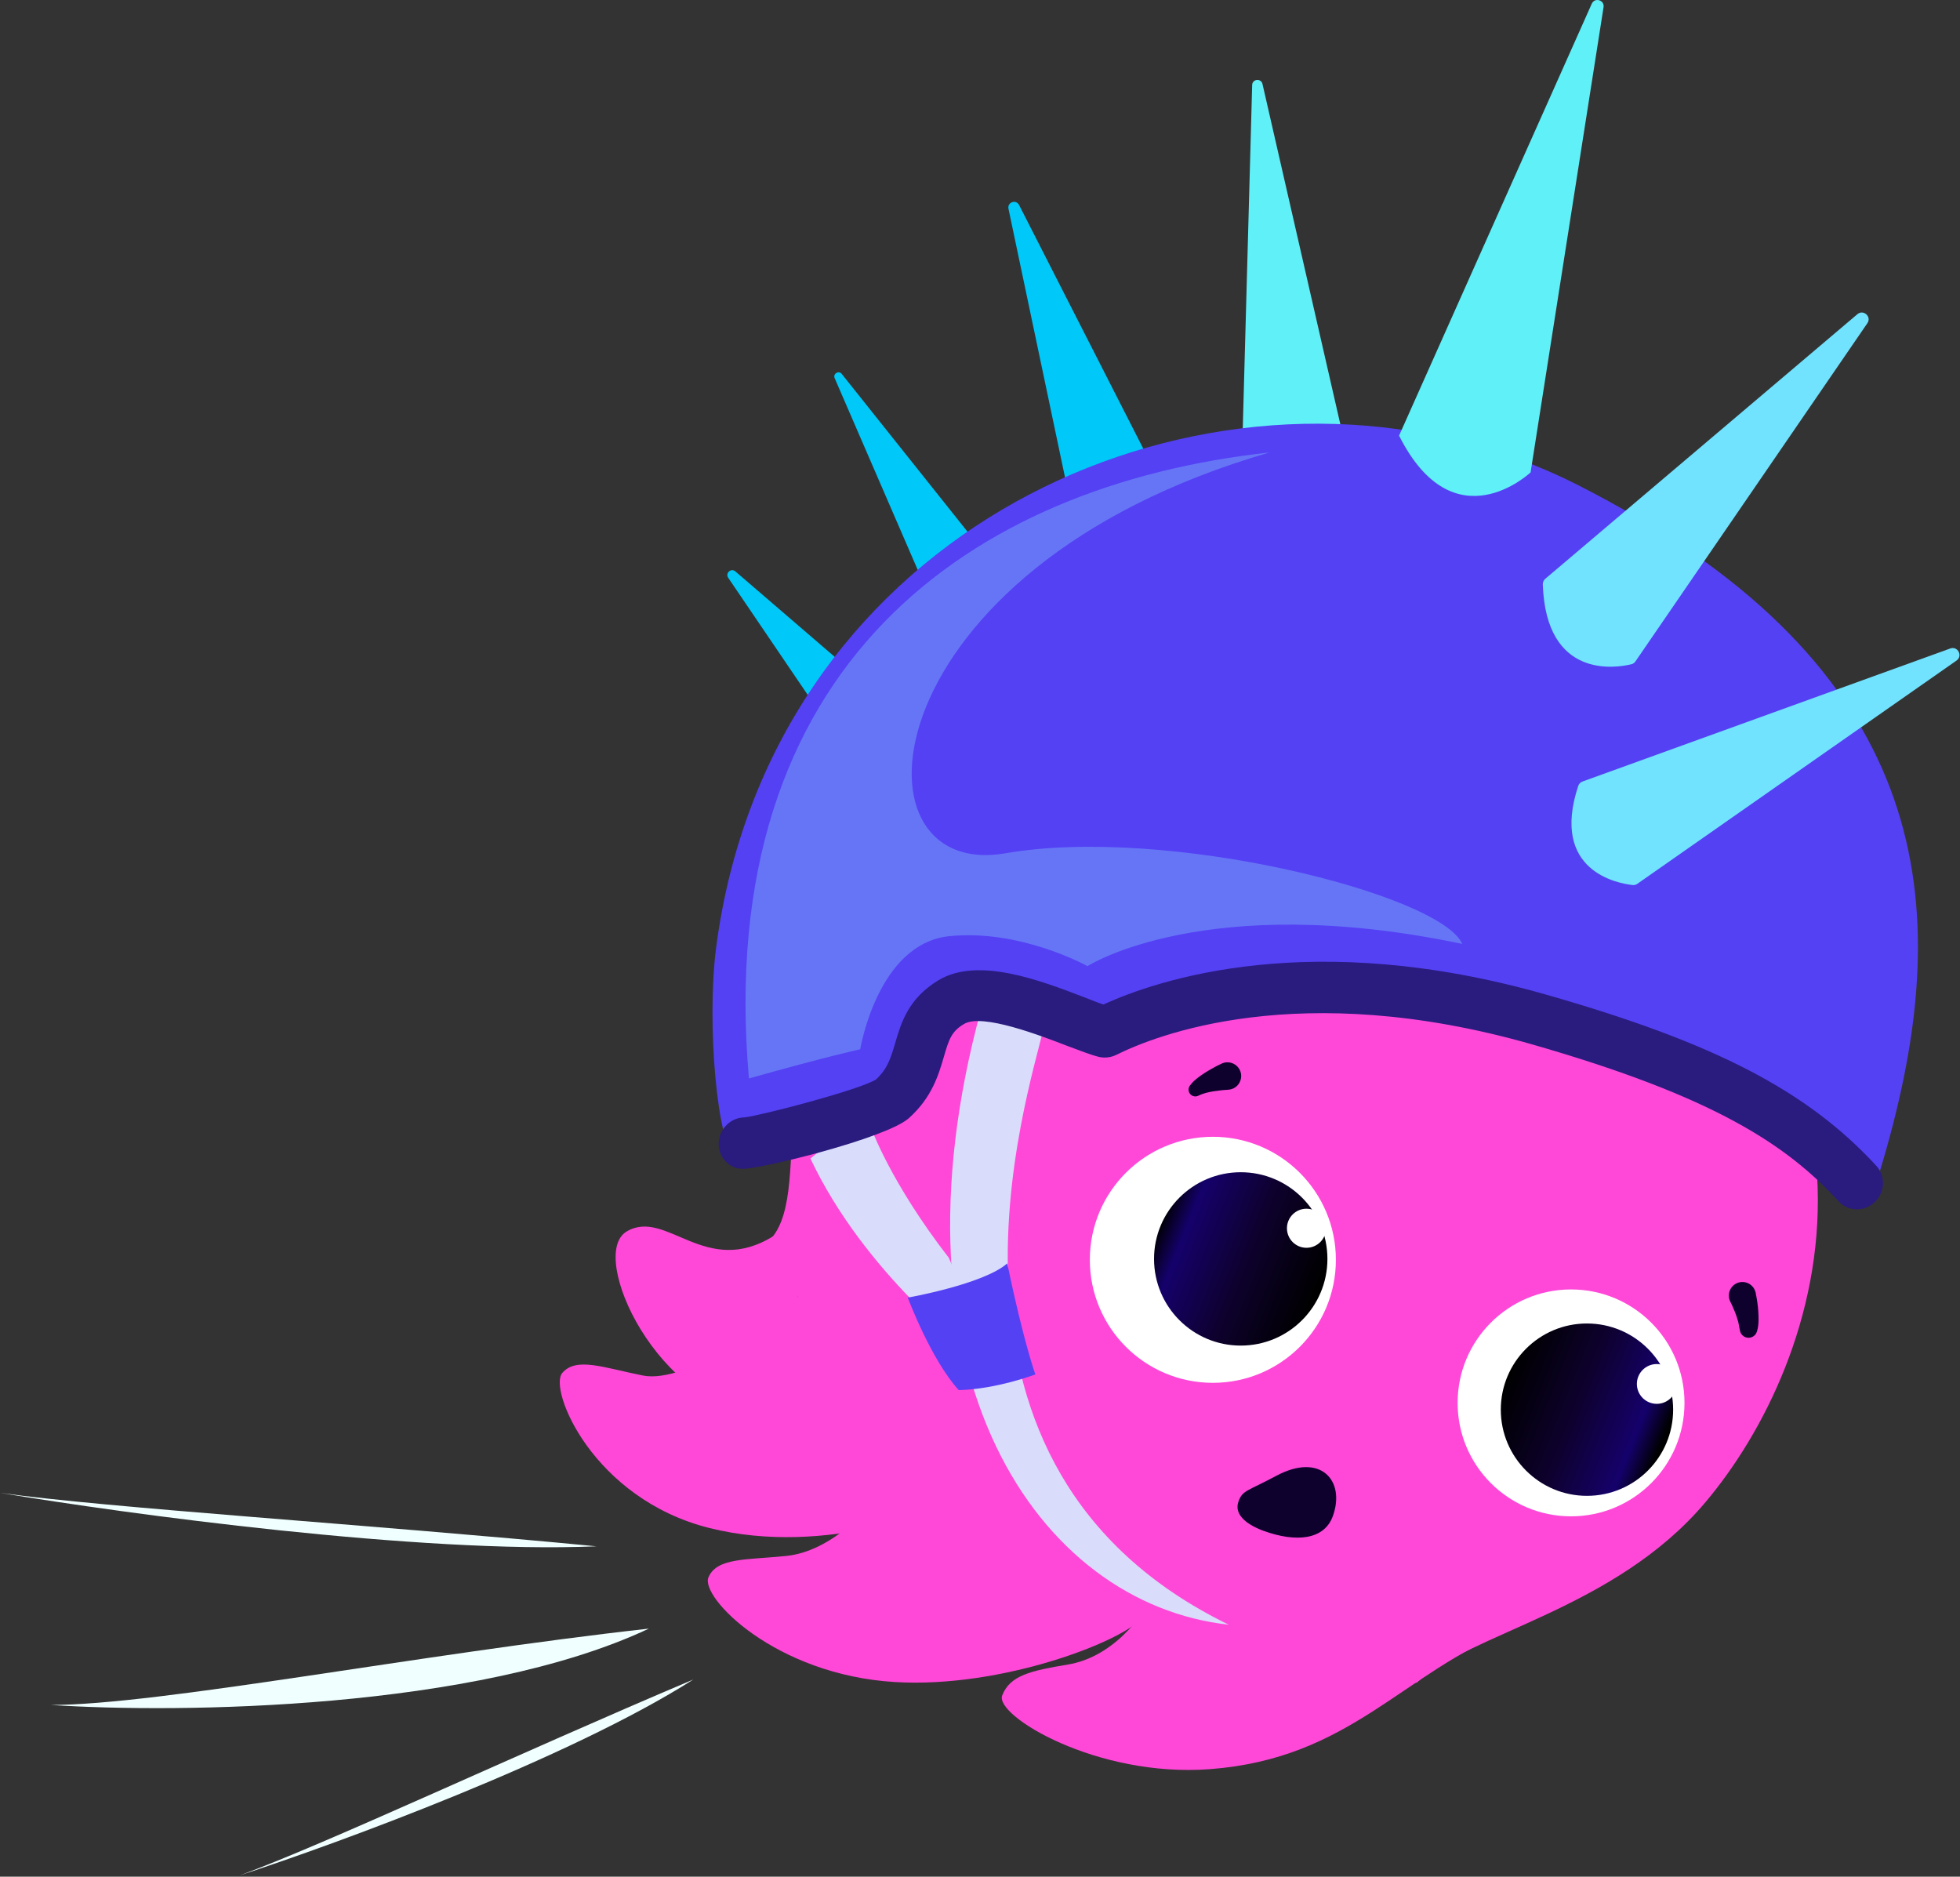 <svg width="94" height="90" viewBox="0 0 94 90" fill="none" xmlns="http://www.w3.org/2000/svg">
<rect x="0" y="0" width="94" height="90" fill="#333333" stroke="none"/>
<path d="M44.056 41.157L34.925 27.709C34.773 27.483 35.063 27.225 35.268 27.402L47.556 37.972C47.599 38.007 47.627 38.057 47.634 38.11C47.712 38.644 47.97 41.532 44.233 41.259C44.162 41.256 44.092 41.217 44.053 41.157H44.056Z" fill="#00C8F8"/>
<path d="M46.594 33.287L40.03 18.136C39.938 17.92 40.224 17.747 40.369 17.931L50.632 30.806C50.66 30.845 50.677 30.887 50.674 30.936C50.656 31.446 50.391 34.387 46.729 33.404C46.669 33.386 46.619 33.344 46.594 33.287Z" fill="#00C8F8"/>
<path d="M59.59 20.986L60.053 4.077C60.06 3.784 60.481 3.741 60.548 4.028L64.33 20.558C64.33 20.558 62.729 23.867 59.59 20.986Z" fill="#60F0F8"/>
<path d="M51.649 25.609L48.365 10.009C48.302 9.698 48.729 9.546 48.874 9.829L56.096 23.997C56.125 24.054 56.135 24.121 56.118 24.184C55.976 24.743 55.107 27.437 51.798 25.8C51.724 25.761 51.667 25.69 51.649 25.609Z" fill="#00C8F8"/>
<path d="M67.943 80.697C70.488 78.314 77.421 77.204 81.769 72.068C87.471 65.334 92.752 49.991 74.946 37.576C57.144 25.164 45.297 36.551 41.451 42.066C36.308 49.44 39.09 56.924 37.004 59.373C38.991 65.924 52.838 81.754 67.943 80.694V80.697Z" fill="#FF48D8"/>
<path d="M38.453 62.031C37.198 63.406 32.924 66.379 30.835 65.966C28.951 65.591 27.632 65.057 26.964 65.846C26.296 66.634 28.438 71.883 34.03 73.28C39.619 74.676 45.431 72.343 46.541 71.565C44.416 65.337 38.456 62.031 38.456 62.031H38.453Z" fill="#FF48D8"/>
<path d="M42.695 70.678C41.899 72.361 39.831 74.401 37.714 74.617C35.805 74.814 34.384 74.691 33.977 75.642C33.571 76.593 37.169 80.319 42.921 80.665C48.111 80.976 53.915 78.668 54.746 77.6C50.878 72.276 42.695 70.678 42.695 70.678Z" fill="#FF48D8"/>
<path d="M55.545 76.005C54.81 77.716 53.222 79.491 51.228 79.823C49.429 80.124 48.439 80.343 48.065 81.308C47.69 82.27 52.586 85.253 58.023 84.843C64.757 84.334 67.214 80.248 72.517 78.127C68.819 73.064 55.548 76.005 55.548 76.005H55.545Z" fill="#FF48D8"/>
<path d="M37.127 59.257C33.836 61.332 31.966 57.934 30.057 59.055C28.148 60.176 31.627 67.603 36.494 67.758C41.362 67.914 37.127 59.257 37.127 59.257Z" fill="#FF48D8"/>
<path d="M58.168 66.316C61.426 66.316 64.068 63.675 64.068 60.416C64.068 57.158 61.426 54.516 58.168 54.516C54.909 54.516 52.268 57.158 52.268 60.416C52.268 63.675 54.909 66.316 58.168 66.316Z" fill="white"/>
<path d="M59.505 64.53C61.801 64.53 63.662 62.669 63.662 60.373C63.662 58.077 61.801 56.216 59.505 56.216C57.209 56.216 55.347 58.077 55.347 60.373C55.347 62.669 57.209 64.53 59.505 64.53Z" fill="url(#paint0_linear_215_1013)"/>
<path d="M62.657 59.84C63.175 59.84 63.594 59.42 63.594 58.903C63.594 58.386 63.175 57.966 62.657 57.966C62.14 57.966 61.721 58.386 61.721 58.903C61.721 59.42 62.14 59.84 62.657 59.84Z" fill="white"/>
<path d="M75.346 72.718C78.351 72.718 80.787 70.282 80.787 67.277C80.787 64.273 78.351 61.837 75.346 61.837C72.341 61.837 69.906 64.273 69.906 67.277C69.906 70.282 72.341 72.718 75.346 72.718Z" fill="white"/>
<path d="M76.109 71.735C78.392 71.735 80.242 69.884 80.242 67.602C80.242 65.32 78.392 63.47 76.109 63.47C73.827 63.47 71.977 65.32 71.977 67.602C71.977 69.884 73.827 71.735 76.109 71.735Z" fill="url(#paint1_linear_215_1013)"/>
<path d="M79.457 67.323C79.984 67.323 80.412 66.896 80.412 66.369C80.412 65.842 79.984 65.415 79.457 65.415C78.93 65.415 78.503 65.842 78.503 66.369C78.503 66.896 78.93 67.323 79.457 67.323Z" fill="white"/>
<path d="M84.204 62.017C84.236 62.169 84.257 62.304 84.279 62.445C84.3 62.587 84.314 62.728 84.325 62.873C84.335 63.018 84.342 63.166 84.339 63.325C84.332 63.485 84.328 63.647 84.257 63.866C84.187 64.086 83.95 64.206 83.731 64.135C83.582 64.086 83.476 63.962 83.448 63.817L83.413 63.644C83.406 63.608 83.391 63.506 83.367 63.407C83.342 63.304 83.307 63.195 83.268 63.085C83.229 62.975 83.186 62.862 83.137 62.753C83.091 62.643 83.038 62.527 82.988 62.431C82.822 62.113 82.946 61.721 83.264 61.554C83.582 61.388 83.975 61.512 84.141 61.83C84.169 61.883 84.187 61.936 84.201 61.993L84.208 62.021L84.204 62.017Z" fill="#0E012E"/>
<path d="M58.879 52.263C58.769 52.263 58.638 52.281 58.522 52.292C58.398 52.306 58.278 52.324 58.161 52.341C58.041 52.362 57.928 52.387 57.822 52.415C57.716 52.444 57.613 52.483 57.557 52.507L57.458 52.553C57.295 52.624 57.104 52.553 57.03 52.387C56.98 52.278 56.998 52.157 57.062 52.069C57.182 51.899 57.306 51.8 57.426 51.701C57.546 51.606 57.67 51.521 57.794 51.443C57.917 51.365 58.041 51.291 58.165 51.224C58.292 51.153 58.409 51.09 58.554 51.023L58.593 51.005C58.921 50.853 59.314 50.998 59.466 51.327C59.618 51.655 59.473 52.048 59.144 52.2C59.059 52.239 58.971 52.256 58.882 52.26L58.879 52.263Z" fill="#0E012E"/>
<path d="M59.395 72.018C59.19 72.58 59.692 73.079 60.593 73.411C62.173 73.987 63.51 73.839 63.92 72.714C64.542 71.007 63.333 69.639 61.212 70.774C59.787 71.537 59.596 71.456 59.391 72.018H59.395Z" fill="#0E012E"/>
<path d="M83.239 38.675C83.239 38.675 87.523 42.165 87.87 44.915C88.216 47.665 89.202 48.775 90.631 47.916C92.059 47.054 90.146 42.684 87.636 40.662C85.151 38.644 83.239 38.679 83.239 38.679V38.675Z" fill="#ACE5FB"/>
<path d="M81.864 46.311C81.864 46.311 85.459 48.481 85.448 50.376C85.42 52.246 83.472 52.161 83.189 51.048C82.903 49.934 84.32 49.277 81.864 46.311Z" fill="#ACE5FB"/>
<path d="M50.078 49.196C49.286 52.635 43.4 70.346 58.93 77.915C49.781 76.914 42.265 65.917 47.059 48.383C48.187 47.966 50.081 49.196 50.081 49.196H50.078Z" fill="#D9DCFB"/>
<path d="M41.774 54.074C41.774 54.074 42.693 56.69 45.503 60.317C46.447 62.364 46.567 64.902 46.567 64.902C46.567 64.902 41.47 61.084 38.868 55.559C40.452 54.208 41.774 54.074 41.774 54.074Z" fill="#D9DCFB"/>
<path d="M43.532 62.23C43.532 62.23 47.17 61.59 48.305 60.589C49.107 64.421 49.655 65.913 49.655 65.913C49.655 65.913 47.796 66.62 45.982 66.666C44.653 65.217 43.536 62.23 43.536 62.23H43.532Z" fill="#5441F4"/>
<path d="M90.813 53.826C90.604 54.636 90.378 55.449 90.127 56.265C87.08 53.2 82.523 50.584 73.933 48.428C62.925 45.667 55.713 48.145 52.892 49.665C51.591 49.397 47.204 47.286 45.398 48.442C43.432 49.69 44.454 51.539 42.686 53.2C41.969 53.886 35.818 55.537 35.309 55.519C34.404 55.116 33.877 49.061 34.344 45.455C36.864 26.097 55.985 16.753 71.497 21.568C72.915 22.007 74.304 22.569 75.647 23.247C92.011 31.551 93.751 42.33 90.809 53.83L90.813 53.826Z" fill="#5441F4"/>
<path d="M60.882 21.699C46.555 23.265 34.185 31.905 35.918 51.719C39.707 50.651 41.256 50.319 41.256 50.319C41.256 50.319 42.083 45.26 45.519 44.896C48.948 44.543 52.154 46.332 52.154 46.332C52.154 46.332 57.835 42.683 70.13 45.267C69.073 42.881 55.979 39.572 48.206 40.923C40.435 42.259 41.634 27.267 60.882 21.699Z" fill="#6675F6"/>
<path d="M35.24 55.989C34.752 55.802 34.423 55.311 34.473 54.745C34.529 54.095 35.077 53.589 35.71 53.586C36.516 53.494 41.228 52.263 42.006 51.772C42.572 51.26 42.727 50.715 42.929 50.036C43.208 49.078 43.551 47.883 45.018 47.003C46.92 45.872 49.897 47.017 52.067 47.852C52.378 47.975 52.679 48.096 52.922 48.173C55.492 46.993 62.898 44.476 74.179 47.707C82.228 50.008 86.661 52.302 89.981 55.901C90.44 56.392 90.408 57.188 89.903 57.654C89.412 58.125 88.627 58.107 88.174 57.605C85.689 54.904 82.232 52.596 73.483 50.086C62.276 46.883 55.369 49.672 53.531 50.591C53.269 50.715 52.975 50.75 52.696 50.683C52.311 50.588 51.798 50.386 51.155 50.146C49.939 49.679 47.104 48.576 46.234 49.107C45.637 49.457 45.506 49.849 45.269 50.673C45.014 51.535 44.703 52.628 43.583 53.628C42.49 54.597 36.343 56.103 35.587 56.05C35.452 56.05 35.332 56.025 35.233 55.982L35.24 55.989Z" fill="#2A1B7E"/>
<path d="M74.104 27.762L89.079 15.067C89.368 14.823 89.772 15.187 89.559 15.498L78.431 31.724C78.385 31.791 78.318 31.837 78.24 31.855C77.544 32.025 74.147 32.612 73.991 28.023C73.991 27.924 74.03 27.825 74.108 27.758L74.104 27.762Z" fill="#71E3FF"/>
<path d="M67.096 20.897L76.34 0.178C76.481 -0.14 76.958 0.001 76.905 0.344L73.406 22.654C73.406 22.654 69.736 26.129 67.099 20.893L67.096 20.897Z" fill="#60F0F8"/>
<path d="M75.893 37.48L93.533 31.099C93.893 30.968 94.148 31.459 93.833 31.678L78.523 42.386C78.456 42.432 78.378 42.453 78.3 42.443C77.607 42.369 74.337 41.792 75.691 37.688C75.723 37.593 75.801 37.511 75.896 37.48H75.893Z" fill="#71E3FF"/>
<path d="M2.441 81.764C8.543 82.171 22.821 82.008 31.119 78.103C20.136 79.323 7.627 81.764 2.441 81.764Z" fill="#F0FFFF"/>
<path d="M0.008 71.593C6.029 72.599 20.177 74.52 28.608 74.156C17.665 73.104 5.145 72.314 0.008 71.593Z" fill="#F0FFFF"/>
<path d="M11.472 89.945C16.265 88.382 27.33 84.314 33.252 80.543C24.887 84.077 15.499 88.489 11.472 89.945Z" fill="#F0FFFF"/>
<defs>
<linearGradient id="paint0_linear_215_1013" x1="63.145" y1="61.838" x2="55.525" y2="58.795" gradientUnits="userSpaceOnUse">
<stop/>
<stop offset="0.45" stop-color="#0E012E"/>
<stop offset="0.84" stop-color="#15016B"/>
<stop offset="1"/>
</linearGradient>
<linearGradient id="paint1_linear_215_1013" x1="72.284" y1="66.082" x2="79.743" y2="69.06" gradientUnits="userSpaceOnUse">
<stop/>
<stop offset="0.45" stop-color="#0E012E"/>
<stop offset="0.84" stop-color="#15016B"/>
<stop offset="1"/>
</linearGradient>
</defs>
</svg>
